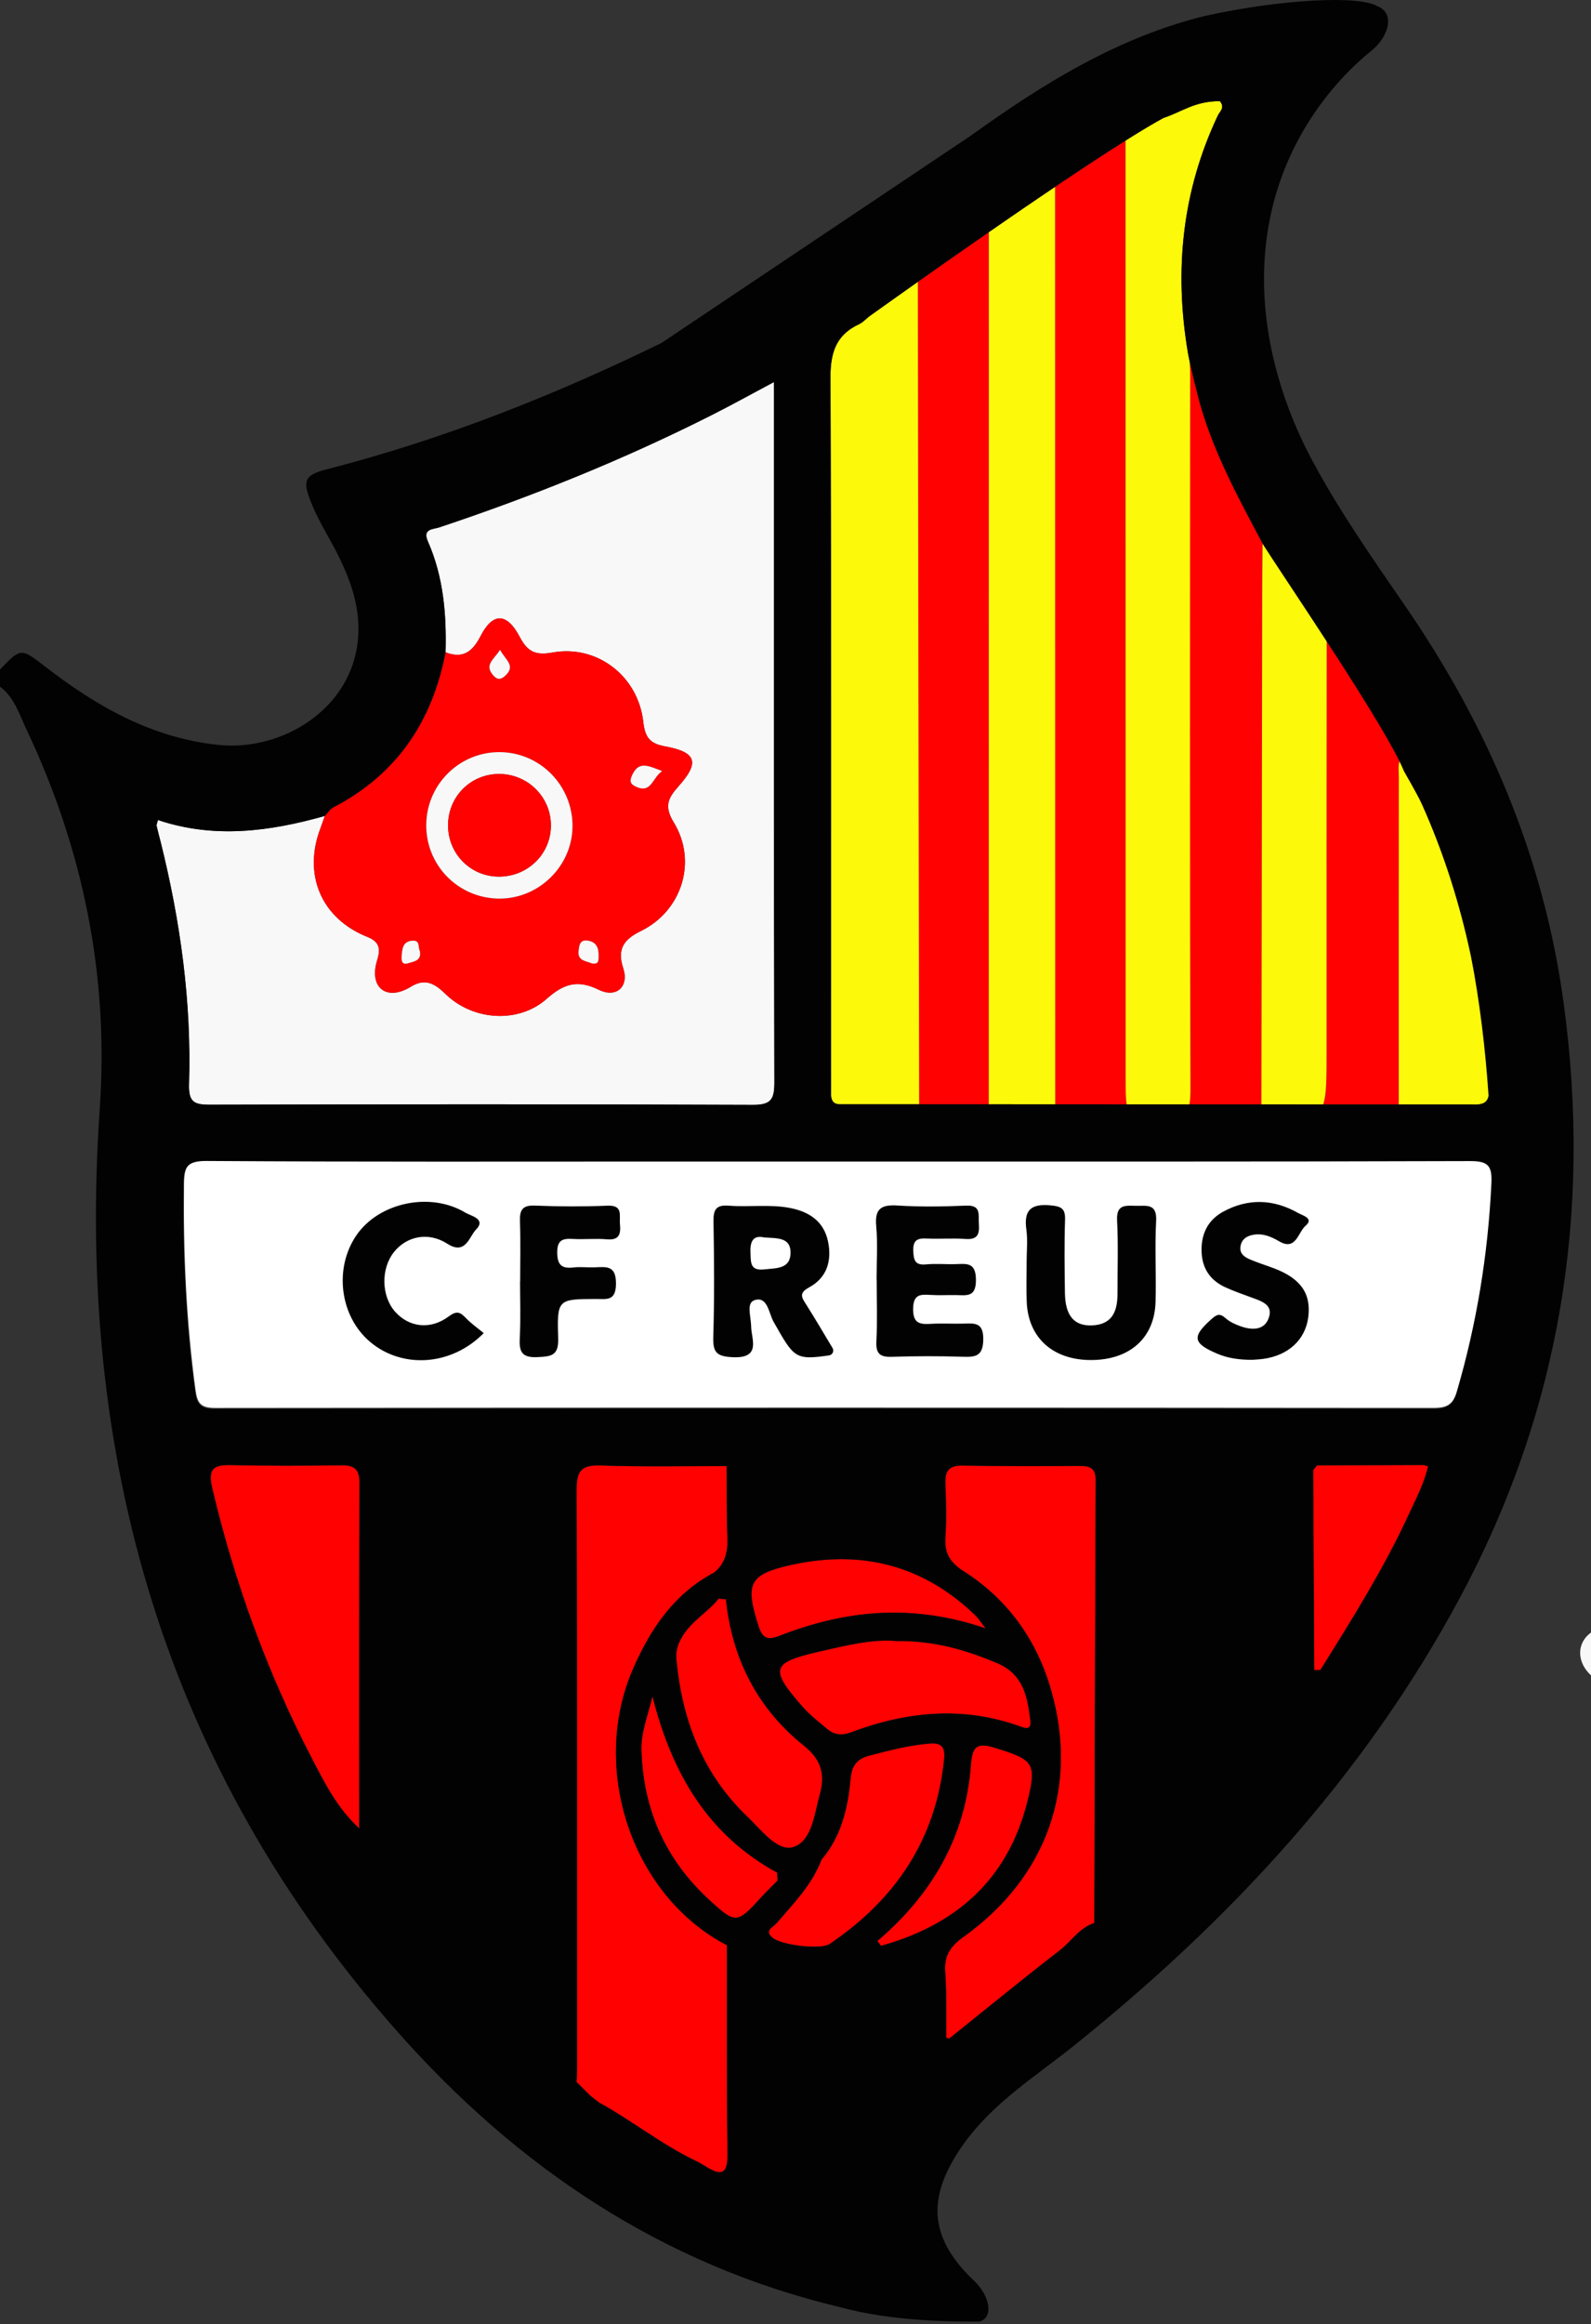 <svg xmlns="http://www.w3.org/2000/svg" viewBox="0 0 372 543">
  <rect x="0" y="0" width="372" height="543" fill="#333333" stroke="none"/>
  <g fill="none" fill-rule="evenodd" transform="translate(0 -1)">
    <path fill="#FFF" d="M348.837,277.306 C348.042,293.855 345.403,310.037 340.745,325.938 C339.813,329.119 338.378,329.941 335.199,329.938 C240.234,329.849 145.269,329.843 50.303,329.944 C47.025,329.948 46.149,328.919 45.733,325.862 C43.549,309.809 42.839,293.703 43.03,277.515 C43.079,273.331 43.905,271.97 48.491,272 C84.643,272.236 120.797,272.132 156.951,272.132 L195.937,272.132 C245.252,272.128 294.567,272.186 343.883,272.028 C348.168,272.014 349.035,273.182 348.837,277.306 L348.837,277.306 Z"/>
    <path fill="#F8F8F8" d="M372 392.428C368.615 389.318 368.615 384.854 372 382.428L372 392.428zM104.176 153.407C104.418 144.516 103.695 135.772 100.054 127.504 98.729 124.496 101.233 124.707 102.791 124.188 124.565 116.927 145.805 108.367 166.31 98.031 171.03 95.65 175.655 93.082 180.95 90.266L180.95 95.383C180.956 148.202 180.913 201.023 181.061 253.841 181.072 257.861 180.287 259.156 175.995 259.137 133.673 258.962 91.35 258.981 49.029 259.099 45.207 259.111 44.077 258.353 44.205 254.196 44.791 235.107 42.19 216.329 37.591 197.817 37.271 196.526 36.907 195.245 36.619 193.948 36.559 193.678 36.741 193.352 36.923 192.583 50.028 196.996 63.017 195.287 75.937 191.637 75.611 192.569 75.31 193.511 74.956 194.43 70.778 205.286 75.067 215.607 85.938 219.913 89.146 221.185 88.838 223.195 88.166 225.419 86.216 231.887 90.503 234.95 96.041 231.546 99.302 229.541 101.511 230.643 104.152 233.224 110.585 239.508 121.248 240.203 127.85 234.34 131.884 230.758 135.126 229.857 140.018 232.251 144.118 234.256 147.135 231.514 145.715 227.2 144.197 222.59 145.989 220.407 149.882 218.504 159.414 213.841 163.118 202.262 157.536 193.151 155.267 189.446 156.139 187.514 158.583 184.786 163.661 179.112 162.896 176.74 155.493 175.379 151.971 174.731 150.818 173.32 150.407 169.65 149.212 158.975 139.633 151.57 129.193 153.452 125.065 154.198 123.303 153.185 121.507 149.779 118.522 144.121 115.236 144.034 112.368 149.606 110.451 153.329 108.218 154.95 104.176 153.407"/>
    <path fill="#FF0100" d="M98.19 223.266C97.683 222.371 98.32 220.66 96.453 220.778 94.175 220.923 94.035 222.657 93.914 224.37 93.836 225.475 93.975 226.521 95.444 226.052 96.774 225.626 98.571 225.461 98.19 223.266M116.926 152.804C115.552 155.035 113.163 156.277 115.281 158.738 116.211 159.818 117.024 159.898 118.139 158.865 120.689 156.501 118.143 155.203 116.926 152.804M138.309 226.065C140.058 226.447 139.954 225.352 139.966 224.357 139.986 222.584 139.561 221.128 137.5 220.776 135.503 220.436 135.424 221.977 135.28 223.197 135.006 225.527 137.075 225.494 138.309 226.065M154.816 181.147C151.673 179.969 149.379 178.646 147.81 182.083 147.185 183.452 147.296 184.14 148.648 184.776 152.306 186.495 152.443 182.805 154.816 181.147M133.863 194.118C133.95 184.65 126.426 176.879 117.021 176.724 107.592 176.569 99.812 184.12 99.663 193.571 99.513 203.039 106.994 210.762 116.492 210.944 125.853 211.124 133.777 203.449 133.863 194.118M104.176 153.407C108.218 154.949 110.451 153.329 112.368 149.605 115.235 144.033 118.522 144.121 121.506 149.778 123.303 153.184 125.065 154.198 129.193 153.453 139.633 151.569 149.212 158.974 150.407 169.65 150.817 173.319 151.971 174.73 155.493 175.378 162.896 176.74 163.661 179.111 158.583 184.785 156.139 187.515 155.267 189.446 157.536 193.151 163.118 202.263 159.414 213.841 149.881 218.503 145.988 220.407 144.197 222.59 145.715 227.2 147.135 231.515 144.118 234.256 140.018 232.251 135.126 229.857 131.883 230.758 127.85 234.34 121.248 240.203 110.585 239.508 104.152 233.223 101.511 230.643 99.302 229.54 96.041 231.545 90.503 234.95 86.215 231.886 88.166 225.419 88.837 223.194 89.146 221.184 85.938 219.913 75.067 215.606 70.777 205.286 74.956 194.431 75.31 193.51 75.61 192.568 75.937 191.637 76.614 190.946 77.17 190.021 77.987 189.598 92.793 181.916 101.072 169.541 104.176 153.407M166.981 368.405C157.675 373.315 152.143 381.5 148.077 390.761 137.744 414.294 147.861 444.009 169.941 455.466 169.94 455.466 169.961 455.483 169.961 455.483 169.985 471.736 169.901 487.99 170.102 504.242 170.156 508.649 168.913 509.592 165.201 507.272 164.359 506.746 163.49 506.252 162.596 505.821 154.681 502.008 147.793 496.496 140.137 492.257 140.137 492.257 140.158 492.315 140.157 492.315 139.773 492.014 139.391 491.713 139.008 491.411L139.017 491.419C138.665 491.134 138.312 490.851 137.959 490.567 136.912 489.527 135.864 488.488 134.817 487.449 134.853 486.452 134.919 485.456 134.919 484.459 134.922 439.307 134.975 394.157 134.826 349.007 134.811 344.657 135.944 343.225 140.412 343.384 150.229 343.729 160.065 343.516 169.893 343.532 169.893 343.532 169.899 343.536 169.899 343.535 169.943 349.027 169.844 354.525 170.082 360.009 170.227 363.347 169.667 366.217 166.978 368.409L166.981 368.405zM221.272 477.151C221.208 471.99 221.376 466.811 221.001 461.672 220.722 457.839 222.31 455.651 225.309 453.508 244.785 439.592 252.345 418.406 245.683 395.567 242.326 384.056 235.56 374.613 225.331 368.109 222.094 366.051 220.778 363.809 221.054 360.037 221.358 355.895 221.202 351.71 221.049 347.549 220.944 344.621 221.951 343.357 225.048 343.411 234.209 343.568 243.375 343.56 252.537 343.496 254.982 343.478 256.205 344.122 256.193 346.837 256.043 381.319 255.963 415.802 255.864 450.286L255.887 450.285C252.394 451.364 250.541 454.547 247.833 456.637 239.095 463.382 230.555 470.383 221.94 477.285 221.731 477.175 221.506 477.13 221.272 477.151M84.007 428.197C78.839 423.457 75.896 417.548 72.882 411.748 62.493 391.755 54.848 370.74 49.652 348.795 48.601 344.356 49.673 343.183 53.986 343.291 62.629 343.507 71.281 343.452 79.927 343.349 82.888 343.313 84.057 344.344 84.049 347.392 83.977 374.327 84.007 401.262 84.007 428.197M263.167 33.846C258.317 36.897 252.615 40.654 246.69 44.647 246.704 116.101 246.719 187.555 246.732 259.009L263.438 259.016C263.192 257.586 263.188 255.531 263.188 252.534 263.187 179.638 263.187 106.742 263.167 33.846"/>
    <path fill="#030203" d="M348.128 254.903C347.4 244.533 346.044 234.317 343.91 224.287 345.973 235.038 347.302 245.985 348.045 257.091 348.168 256.514 348.19 255.796 348.128 254.903M194.31 250.947C194.31 251.004 194.311 251.06 194.311 251.117 194.311 242.174 194.315 233.23 194.318 224.287 194.315 233.174 194.31 242.06 194.31 250.947M194.314 254.799C194.311 255.347 194.315 255.896 194.302 256.444 194.297 256.652 194.304 256.849 194.321 257.039 194.319 256.292 194.316 255.546 194.314 254.799M194.198 87.782C194.173 88.355 194.158 88.941 194.161 89.549 194.285 116.159 194.321 142.772 194.328 169.383 194.326 142.183 194.29 114.983 194.198 87.782"/>
    <path fill="#FF0100" d="M231.206 55.236C225.077 59.48 219.303 63.53 214.609 66.842 214.651 96.727 214.692 126.612 214.739 156.497 214.793 190.663 214.855 224.828 214.915 258.994L231.183 259.002C231.183 258.977 231.185 258.953 231.185 258.929 231.2 191.031 231.212 123.133 231.206 55.236M327.068 182.745C327.069 181.456 326.848 180.091 327.226 178.856 324.052 172.442 316.982 161.24 310.202 150.827 310.161 182.76 310.169 214.693 310.176 246.626 310.177 252.803 310.179 256.665 309.384 259.037L327.029 259.045C327.036 258.654 327.047 258.263 327.047 257.874 327.045 232.831 327.039 207.788 327.068 182.745M295.203 127.963C289.527 117.275 283.714 106.65 280.45 94.878 280.339 94.478 278.985 89.32 278.177 85.57 278.219 86.607 278.286 87.643 278.285 88.666 278.236 144.257 278.18 199.848 278.351 255.439 278.356 256.859 278.292 258.044 278.103 259.023L294.939 259.03C294.997 218.929 295.047 178.828 295.12 138.727 295.127 135.139 295.161 131.551 295.203 127.963"/>
    <path fill="#FDF90B" d="M194.328 169.384C194.329 187.685 194.324 205.986 194.317 224.287 194.324 205.986 194.332 187.685 194.328 169.384M194.31 251.118C194.31 252.031 194.31 252.946 194.31 253.861 194.31 254.173 194.312 254.487 194.314 254.798 194.317 253.571 194.311 252.345 194.31 251.118"/>
    <path fill="#FDF90B" d="M214.609 66.842C207.772 71.667 203.229 74.924 203.229 74.924 202.454 75.538 201.759 76.325 200.886 76.73 195.899 79.044 194.426 82.73 194.198 87.782 194.29 114.983 194.326 142.183 194.328 169.384 194.332 187.685 194.324 205.986 194.317 224.287 194.314 233.23 194.31 242.174 194.31 251.117 194.311 252.344 194.317 253.571 194.313 254.799 194.316 255.545 194.318 256.292 194.32 257.038 194.428 258.278 195.021 259.074 196.54 258.986L214.915 258.994C214.855 224.828 214.793 190.663 214.739 156.497 214.692 126.612 214.651 96.727 214.609 66.842M278.285 88.666C278.286 87.643 278.219 86.607 278.177 85.571 277.995 84.725 277.84 83.95 277.733 83.318 274.512 64.135 276.385 45.629 284.781 27.921 285.189 27.06 286.502 26.149 285.218 24.634 279.251 24.634 276.416 27.128 272.052 28.549 269.682 29.835 266.642 31.66 263.167 33.846 263.186 106.742 263.186 179.639 263.188 252.535 263.188 255.531 263.192 257.586 263.437 259.017L278.103 259.023C278.292 258.044 278.356 256.859 278.351 255.439 278.18 199.849 278.236 144.257 278.285 88.666M231.206 55.236C231.212 123.133 231.2 191.031 231.185 258.929 231.185 258.953 231.183 258.977 231.183 259.002L246.732 259.009C246.719 187.555 246.704 116.101 246.69 44.647 241.56 48.103 236.263 51.735 231.206 55.236M310.202 150.827C303.813 141.015 297.684 131.91 295.327 128.196 295.286 128.118 295.244 128.04 295.203 127.963 295.161 131.551 295.127 135.139 295.12 138.727 295.047 178.828 294.997 218.929 294.939 259.03L309.385 259.037C310.18 256.665 310.178 252.803 310.177 246.626 310.169 214.693 310.161 182.76 310.202 150.827M348.045 257.09C347.302 245.984 345.973 235.038 343.91 224.287 341.341 212.209 337.639 200.402 332.495 188.938 331.378 186.447 328.387 181.413 328.295 181.187 328.019 180.509 327.656 179.724 327.227 178.857 326.849 180.091 327.069 181.457 327.068 182.745 327.039 207.788 327.045 232.831 327.048 257.874 327.048 258.263 327.036 258.654 327.029 259.045L344.135 259.053C346.56 259.173 347.703 258.696 348.045 257.09"/>
    <path fill="#FF0100" d="M169.727 374.653C171.152 388.561 177.146 400.236 188.011 408.89 192.232 412.255 192.892 415.856 191.706 420.141 190.439 424.718 189.872 431.178 185.487 432.544 181.777 433.698 178.009 428.547 174.823 425.518 164.296 415.51 159.463 402.845 158.15 388.625 157.958 386.54 158.597 384.848 159.726 383.049 161.909 379.57 165.548 377.619 168.03 374.504 168.596 374.553 169.162 374.603 169.727 374.653M332.997 343.28C333.283 343.427 333.587 343.524 333.905 343.568 333.021 347.48 331.157 351.005 329.501 354.607 323.621 367.395 316.151 379.282 308.715 391.186 308.242 391.185 307.769 391.185 307.297 391.185 307.212 375.62 307.127 360.052 307.043 344.485 307.043 344.485 307.053 344.451 307.053 344.452 307.326 344.12 307.601 343.788 307.875 343.457L308.02 343.358C316.346 343.333 324.671 343.306 332.997 343.28M205.149 454.48C217.844 443.681 225.739 430.231 227.005 413.445 227.332 409.119 228.294 408.014 232.565 409.334 241.715 412.163 242.518 412.859 240.149 422.178 235.579 440.158 223.534 450.746 206.004 455.616 205.719 455.237 205.434 454.859 205.149 454.48"/>
    <path fill="#290304" d="M307.875 343.456C307.601 343.787 307.326 344.119 307.053 344.451 307.327 344.119 307.601 343.787 307.875 343.456M137.959 490.567C138.312 490.851 138.666 491.134 139.018 491.419 138.666 491.134 138.312 490.85 137.959 490.567M139.008 491.41C139.391 491.712 139.774 492.014 140.157 492.314 139.775 492.013 139.391 491.712 139.008 491.41"/>
    <path fill="#030203" d="M178.639 290.111C176.345 289.58 175.341 290.732 175.472 293.602 175.579 295.913 175.309 297.965 178.706 297.579 181.548 297.256 184.924 297.529 184.841 293.51 184.768 290.04 181.661 290.324 178.639 290.111M194.663 315.952C195.081 316.649 194.653 317.554 193.848 317.671 185.876 318.823 185.649 318.255 180.865 309.8 179.755 307.84 179.492 303.918 176.574 304.72 174.378 305.324 175.575 308.246 175.635 311.037 175.695 313.871 178.028 318.394 171.367 318.095 167.522 317.923 166.667 316.968 166.777 313.319 167.05 304.33 166.976 295.325 166.827 286.33 166.782 283.546 167.484 282.461 170.433 282.692 175.236 283.067 180.092 282.291 184.885 283.261 189.325 284.161 192.639 286.425 193.605 291.056 194.538 295.527 193.372 299.521 189.189 301.776 186.613 303.165 187.536 304.257 188.578 305.911 190.645 309.189 192.613 312.529 194.663 315.952M240.044 295.794C240.041 293.296 240.32 290.76 239.981 288.31 239.341 283.701 241.062 282.188 245.644 282.617 248.184 282.856 249.116 283.36 249.025 286.038 248.833 291.692 248.922 297.358 248.994 303.018 249.062 308.375 251.114 310.84 255.352 310.661 260.192 310.456 261.303 307.202 261.29 303.106 261.272 297.445 261.486 291.773 261.191 286.128 260.997 282.392 263.102 282.661 265.576 282.722 268.059 282.782 270.547 282.075 270.321 286.252 269.981 292.561 270.371 298.905 270.181 305.227 269.925 313.699 264.034 318.811 254.929 318.753 246.18 318.698 240.455 313.562 240.07 305.283 239.924 302.126 240.047 298.957 240.044 295.794M204.955 299.937C204.955 295.778 205.251 291.591 204.872 287.467 204.492 283.337 206.082 282.414 209.905 282.656 215.208 282.992 220.555 282.907 225.869 282.677 229.484 282.52 228.721 284.796 228.876 286.906 229.053 289.314 228.615 290.687 225.736 290.469 222.758 290.243 219.745 290.513 216.758 290.364 214.548 290.253 213.434 290.677 213.538 293.291 213.627 295.549 214.031 296.658 216.581 296.407 218.888 296.18 221.237 296.429 223.563 296.345 226.18 296.249 228.151 295.988 228.188 299.995 228.227 304.145 226.028 303.619 223.531 303.579 221.536 303.547 219.533 303.668 217.544 303.543 215.17 303.395 213.557 303.397 213.504 306.736 213.448 310.277 215.115 310.454 217.762 310.293 220.248 310.142 222.753 310.318 225.246 310.248 227.85 310.173 229.944 309.891 229.904 313.914 229.864 317.886 228.108 318.091 225.049 317.991 219.564 317.811 214.065 317.822 208.582 318.004 205.825 318.095 204.762 317.348 204.913 314.408 205.159 309.596 204.979 304.762 204.979 299.937L204.955 299.937zM113.099 312.464C105.539 320.164 94.011 320.847 86.507 314.49 79.447 308.512 78.033 297.311 83.36 289.571 88.613 281.942 100.62 279.367 108.838 284.336 110.094 285.095 113.772 285.774 111.276 288.306 109.71 289.894 108.889 294.344 104.59 291.581 100.165 288.738 95.057 289.784 92.069 293.586 89.019 297.467 89.164 303.839 92.385 307.465 95.62 311.107 100.609 311.777 104.912 308.57 106.803 307.161 107.594 307.552 108.928 308.938 110.185 310.244 111.702 311.301 113.099 312.464M292.757 318.706C289.744 318.704 287.131 318.341 284.639 317.285 278.814 314.816 278.639 313.28 283.356 309.107 284.664 307.949 285.32 307.889 286.581 308.998 287.547 309.847 288.826 310.427 290.06 310.863 292.807 311.838 295.763 311.861 296.734 308.682 297.63 305.745 294.799 304.947 292.592 304.131 290.574 303.385 288.534 302.679 286.578 301.792 283.122 300.227 281.155 297.556 280.958 293.684 280.744 289.488 282.311 286.109 285.99 284.1 291.835 280.909 297.799 281.141 303.553 284.418 304.527 284.973 307.299 285.645 305.271 287.371 303.522 288.858 303.028 293.298 299.156 291.052 297.202 289.919 295.318 289.102 293.064 289.486 291.463 289.76 290.252 290.574 290.033 292.306 289.826 293.934 291.008 294.715 292.242 295.24 294.07 296.019 295.977 296.61 297.839 297.31 304.121 299.675 306.619 303.243 305.888 308.777 305.196 314.012 301.261 317.667 295.407 318.479 294.421 318.616 293.421 318.651 292.757 318.706M121.622 300.389C121.622 295.738 121.742 291.082 121.576 286.437 121.48 283.781 122.061 282.539 125.094 282.67 130.731 282.911 136.394 282.922 142.033 282.692 145.758 282.539 144.764 284.977 144.955 286.973 145.176 289.294 144.829 290.806 141.892 290.549 139.253 290.319 136.573 290.618 133.924 290.46 131.557 290.319 130.277 290.716 130.285 293.594 130.292 296.499 131.295 297.456 134.081 297.128 135.719 296.936 137.4 297.158 139.058 297.097 141.788 296.995 144.05 296.589 144.025 300.93 144.001 305.077 141.809 304.479 139.33 304.487 130.467 304.516 130.201 304.54 130.513 313.597 130.657 317.749 128.943 317.922 125.622 318.077 121.651 318.263 121.38 316.453 121.54 313.344 121.763 309.036 121.597 304.708 121.597 300.389L121.622 300.389z"/>
    <path fill="#F8F8F8" d="M116.828 181.83C110.144 181.759 104.814 187.018 104.764 193.733 104.715 200.441 109.993 205.803 116.654 205.812 123.383 205.822 128.776 200.544 128.811 193.917 128.845 187.294 123.499 181.901 116.828 181.83M133.863 194.118C133.777 203.449 125.853 211.124 116.493 210.944 106.995 210.762 99.514 203.039 99.663 193.571 99.812 184.12 107.593 176.569 117.021 176.725 126.426 176.879 133.951 184.65 133.863 194.118M154.816 181.147C152.443 182.805 152.306 186.495 148.648 184.776 147.295 184.14 147.185 183.452 147.81 182.084 149.379 178.647 151.673 179.969 154.816 181.147M138.309 226.066C137.075 225.495 135.006 225.527 135.28 223.198 135.424 221.978 135.503 220.437 137.5 220.777 139.561 221.129 139.986 222.585 139.966 224.358 139.954 225.353 140.058 226.448 138.309 226.066M116.926 152.804C118.143 155.202 120.688 156.501 118.139 158.865 117.024 159.899 116.211 159.819 115.281 158.738 113.163 156.278 115.552 155.036 116.926 152.804M98.19 223.266C98.571 225.461 96.774 225.626 95.444 226.052 93.975 226.521 93.836 225.475 93.914 224.37 94.035 222.657 94.175 220.923 96.453 220.778 98.32 220.66 97.683 222.371 98.19 223.266"/>
    <path fill="#FF0100" d="M192.06 435.509C196.703 430.1 198.244 423.475 198.873 416.694 199.171 413.487 200.286 411.962 203.309 411.167 207.966 409.945 212.596 408.738 217.423 408.349 220.141 408.129 221.012 409.277 220.766 411.813 218.941 430.652 209.434 444.756 194.004 455.173 191.898 456.596 182.78 455.46 180.699 453.777 178.552 452.04 180.707 451.336 181.54 450.363 185.505 445.723 189.879 441.376 192.071 435.483L192.06 435.509zM209.626 384.411C218.442 384.29 225.837 386.489 233.125 389.555 239.283 392.145 240.225 397.365 240.905 402.932 241.207 405.401 239.62 404.752 238.43 404.324 225.083 399.534 211.947 400.872 198.977 405.739 196.822 406.548 195.066 406.342 193.423 404.969 191.398 403.276 189.279 401.632 187.558 399.656 179.897 390.865 180.272 389.438 191.743 386.828 197.865 385.435 204.062 383.882 209.626 384.411M230.453 381.449C213.07 375.512 197.508 377.243 182.221 383.204 179.306 384.341 178.222 383.659 177.311 380.784 174.203 370.971 175.084 368.803 185.096 366.601 201.49 362.995 216.049 366.705 228.231 378.586 228.788 379.128 229.199 379.82 230.453 381.449M181.819 440.36C180.543 441.657 179.221 442.913 177.998 444.258 172.317 450.506 172.008 450.545 165.904 444.954 155.565 435.483 150.33 423.702 149.989 409.709 149.894 405.809 151.341 402.255 152.563 397.348 157.169 415.578 165.701 429.793 181.707 438.517 181.744 439.131 181.781 439.746 181.819 440.36"/>
    <path fill="#030203" d="M180.383,445.704 C180.506,445.425 180.568,444.995 180.77,444.913 C180.966,444.833 181.308,445.111 181.585,445.232 C181.463,445.511 181.403,445.941 181.2,446.024 C181.004,446.104 180.662,445.826 180.383,445.704"/>
    <path fill="#FF0100" d="M116.828,181.83 C123.499,181.901 128.845,187.294 128.811,193.917 C128.776,200.544 123.383,205.822 116.654,205.812 C109.993,205.803 104.715,200.441 104.764,193.733 C104.814,187.018 110.144,181.759 116.828,181.83"/>
    <path fill="#030203" d="M166.978 368.409L166.979 368.409C166.98 368.408 166.981 368.406 166.981 368.404L166.978 368.409zM140.137 492.256C140.136 492.272 140.139 492.284 140.138 492.299 140.145 492.305 140.152 492.31 140.158 492.315L140.137 492.256z"/>
    <path fill="#030203" d="M348.709,277.124 C347.914,293.673 345.275,309.855 340.617,325.756 C339.685,328.937 338.25,329.759 335.071,329.756 C240.106,329.667 145.141,329.661 50.175,329.762 C46.897,329.766 46.021,328.737 45.605,325.68 C43.421,309.627 42.711,293.521 42.902,277.333 C42.951,273.149 43.777,271.788 48.363,271.818 C84.515,272.054 120.669,271.95 156.823,271.95 L195.809,271.95 C245.124,271.946 294.439,272.004 343.755,271.846 C348.04,271.832 348.907,273 348.709,277.124 L348.709,277.124 Z M335.814,345.853 C335.722,346.068 335.611,346.289 335.496,346.512 C335.611,346.289 335.722,346.068 335.814,345.853 C336.094,345.204 336.222,344.596 335.887,344.101 C336.222,344.596 336.094,345.204 335.814,345.853 L335.814,345.853 Z M308.747,341.462 C308.856,341.379 308.975,341.308 309.105,341.25 C308.975,341.307 308.856,341.379 308.747,341.462 L308.747,341.462 Z M307.297,390.756 L307.297,390.756 C307.212,375.19 307.127,359.623 307.043,344.057 L307.053,344.022 C307.327,343.691 307.601,343.359 307.875,343.028 L308.021,342.93 C316.346,342.904 324.671,342.878 332.997,342.852 C333.283,342.999 333.586,343.096 333.905,343.141 C333.021,347.053 331.157,350.576 329.501,354.179 C323.621,366.967 316.151,378.853 308.715,390.758 C308.242,390.757 307.77,390.757 307.297,390.756 L307.297,390.756 Z M255.864,449.857 L255.864,449.857 L255.887,449.856 L255.887,449.857 C252.395,450.936 250.54,454.119 247.832,456.209 C239.095,462.953 230.556,469.955 221.94,476.856 C221.73,476.747 221.508,476.702 221.271,476.723 C221.207,471.561 221.377,466.383 221.002,461.244 C220.723,457.411 222.31,455.223 225.309,453.08 C244.784,439.164 252.346,417.978 245.683,395.139 C242.325,383.628 235.561,374.185 225.33,367.681 C222.094,365.623 220.777,363.381 221.055,359.608 C221.358,355.467 221.202,351.281 221.05,347.121 C220.943,344.192 221.95,342.929 225.049,342.982 C234.209,343.14 243.375,343.132 252.537,343.067 C254.982,343.05 256.205,343.693 256.193,346.408 C256.044,380.891 255.963,415.374 255.864,449.856 L255.864,449.857 Z M206.005,455.187 C205.72,454.809 205.435,454.431 205.149,454.052 C217.845,443.253 225.739,429.803 227.006,413.017 C227.332,408.69 228.294,407.586 232.565,408.906 C241.716,411.734 242.519,412.431 240.149,421.75 C235.579,439.729 223.534,450.317 206.005,455.187 L206.005,455.187 Z M194.004,454.745 C191.897,456.168 182.78,455.032 180.698,453.349 C178.552,451.612 180.707,450.908 181.54,449.935 C185.5,445.301 189.866,440.959 192.061,435.078 C196.703,429.67 198.243,423.047 198.873,416.266 C199.171,413.059 200.285,411.534 203.309,410.739 C207.966,409.517 212.596,408.31 217.423,407.921 C220.141,407.701 221.012,408.849 220.766,411.385 C218.94,430.223 209.434,444.328 194.004,454.745 L194.004,454.745 Z M165.904,444.525 C155.565,435.055 150.33,423.273 149.989,409.28 C149.894,405.381 151.341,401.826 152.563,396.92 C157.168,415.149 165.701,429.364 181.706,438.089 L181.707,438.089 C181.744,438.703 181.781,439.317 181.819,439.932 C180.542,441.228 179.221,442.484 177.998,443.83 C172.317,450.077 172.008,450.116 165.904,444.525 L165.904,444.525 Z M188.011,408.462 C192.232,411.826 192.892,415.428 191.706,419.713 C190.439,424.29 189.872,430.75 185.487,432.115 C181.777,433.27 178.009,428.118 174.823,425.09 C164.296,415.082 159.463,402.417 158.15,388.196 C157.958,386.111 158.597,384.42 159.726,382.62 C161.909,379.142 165.548,377.19 168.03,374.075 C167.071,373.718 166.452,373.301 166.083,372.842 C166.452,373.301 167.071,373.718 168.03,374.075 C168.596,374.125 169.162,374.175 169.727,374.225 C171.152,388.133 177.147,399.808 188.011,408.462 L188.011,408.462 Z M233.125,389.127 C239.283,391.718 240.225,396.937 240.905,402.504 C241.207,404.974 239.62,404.324 238.43,403.896 C225.083,399.106 211.947,400.444 198.977,405.311 C196.822,406.12 195.066,405.914 193.423,404.541 C191.398,402.849 189.279,401.204 187.558,399.228 C179.897,390.437 180.272,389.011 191.744,386.4 C197.865,385.008 204.062,383.454 209.626,383.983 C218.442,383.862 225.837,386.062 233.125,389.127 L233.125,389.127 Z M182.221,382.776 C179.306,383.913 178.222,383.231 177.311,380.355 C174.203,370.543 175.085,368.374 185.096,366.173 C201.49,362.567 216.049,366.277 228.231,378.157 C228.788,378.7 229.199,379.392 230.453,381.02 C213.07,375.084 197.508,376.814 182.221,382.776 L182.221,382.776 Z M165.202,506.844 C164.359,506.317 163.49,505.823 162.596,505.393 C154.681,501.579 147.793,496.067 140.137,491.828 C140.136,491.844 140.14,491.856 140.139,491.871 C139.765,491.578 139.392,491.284 139.018,490.99 C138.665,490.706 138.312,490.422 137.959,490.139 C136.912,489.099 135.864,488.06 134.817,487.02 C134.802,487.018 134.791,487.014 134.776,487.01 C134.791,487.014 134.803,487.018 134.817,487.02 C134.853,486.023 134.919,485.027 134.92,484.03 C134.922,438.879 134.975,393.728 134.826,348.578 C134.812,344.228 135.945,342.797 140.412,342.955 C150.229,343.301 160.065,343.088 169.894,343.103 L169.9,343.107 C169.943,348.599 169.844,354.098 170.083,359.581 C170.228,362.918 169.667,365.787 166.98,367.978 L166.981,367.977 C157.676,372.887 152.144,381.071 148.077,390.333 C137.745,413.865 147.861,443.581 169.941,455.037 L169.962,455.055 C169.985,471.308 169.902,487.562 170.102,503.812 C170.156,508.221 168.913,509.163 165.202,506.844 L165.202,506.844 Z M84.007,427.77 C78.839,423.028 75.896,417.119 72.882,411.32 C62.493,391.327 54.848,370.311 49.652,348.366 C48.601,343.929 49.672,342.756 53.986,342.863 C62.629,343.079 71.281,343.023 79.927,342.921 C82.888,342.886 84.058,343.917 84.049,346.964 C83.977,373.899 84.007,400.834 84.007,427.77 L84.007,427.77 Z M36.619,193.52 C36.559,193.249 36.741,192.925 36.922,192.155 C50.027,196.568 63.017,194.86 75.937,191.209 C76.614,190.518 77.17,189.594 77.987,189.17 C92.793,181.489 101.072,169.114 104.176,152.979 C104.417,144.087 103.694,135.344 100.054,127.075 C98.729,124.067 101.233,124.278 102.791,123.759 C124.565,116.499 145.805,107.939 166.31,97.602 C171.03,95.223 175.654,92.654 180.95,89.839 L180.95,94.956 C180.956,147.775 180.913,200.595 181.061,253.414 C181.072,257.434 180.287,258.727 175.995,258.709 C133.673,258.535 91.35,258.554 49.028,258.672 C45.207,258.683 44.077,257.924 44.204,253.768 C44.791,234.679 42.19,215.902 37.591,197.389 C37.271,196.098 36.907,194.817 36.619,193.52 L36.619,193.52 Z M272.051,28.121 C276.415,26.7 279.25,24.206 285.218,24.206 C286.501,25.721 285.189,26.632 284.781,27.493 C276.385,45.201 274.512,63.707 277.733,82.89 C278.311,86.322 280.313,93.96 280.449,94.45 C283.737,106.307 289.611,117.001 295.327,127.768 C300.523,135.957 324.051,170.342 328.294,180.759 C328.386,180.985 331.378,186.019 332.495,188.51 C341.908,209.496 346.523,231.616 348.127,254.475 C348.364,257.858 347.429,258.788 344.135,258.625 L196.54,258.558 C194.79,258.66 194.267,257.588 194.302,256.015 C194.343,254.184 194.31,252.351 194.31,250.519 C194.309,196.719 194.41,142.919 194.161,89.12 C194.133,83.15 195.333,78.878 200.887,76.302 C201.759,75.897 202.454,75.11 203.23,74.496 C203.23,74.496 254.991,37.384 272.051,28.121 L272.051,28.121 Z M154.674,80.693 C129.555,92.958 103.659,103.211 76.533,110.185 C71.395,111.506 70.67,112.682 72.568,117.532 C73.71,120.452 75.208,123.253 76.754,125.99 C78.558,129.18 80.199,132.421 81.512,135.851 C90.876,160.308 69.81,176.607 50.965,174.603 C35.528,172.961 22.637,165.649 10.647,156.377 C4.882,151.919 4.903,151.892 -2.84217094e-14,157 L-2.84217094e-14,161 C3.366,163.509 4.513,167.464 6.177,170.975 C19.473,199.039 25.476,228.61 23.325,259.619 C17.691,340.842 38.407,413.644 92.929,475.244 C120.857,506.798 154.666,529.653 196.316,539.586 C208.716,543 223,543 229,543 C232.566,541.951 231.212,536.736 227.873,533.578 C217.057,523.348 216.495,513.763 225.438,501.313 C232.283,491.784 242.167,485.676 251.102,478.513 C287.705,449.167 319.097,415.377 341.429,373.706 C364.797,330.104 372.249,283.88 365.617,234.996 C360.973,200.759 347.86,170.13 328.389,141.903 C320.836,130.954 313.214,120.041 306.891,108.286 C293.5,83.39 289.389,51.201 308.925,24.742 C312.301,20.17 316.166,16.063 320.599,12.476 C324.95,8.955 326.14,3.499 322,2 C317.739,-0.544 299.621,0.365 281.76,4.287 C261.301,9.311 243.906,20.122 227.005,32.258 L154.674,80.693 Z" transform="translate(0 .428)"/>
  </g>
</svg>
